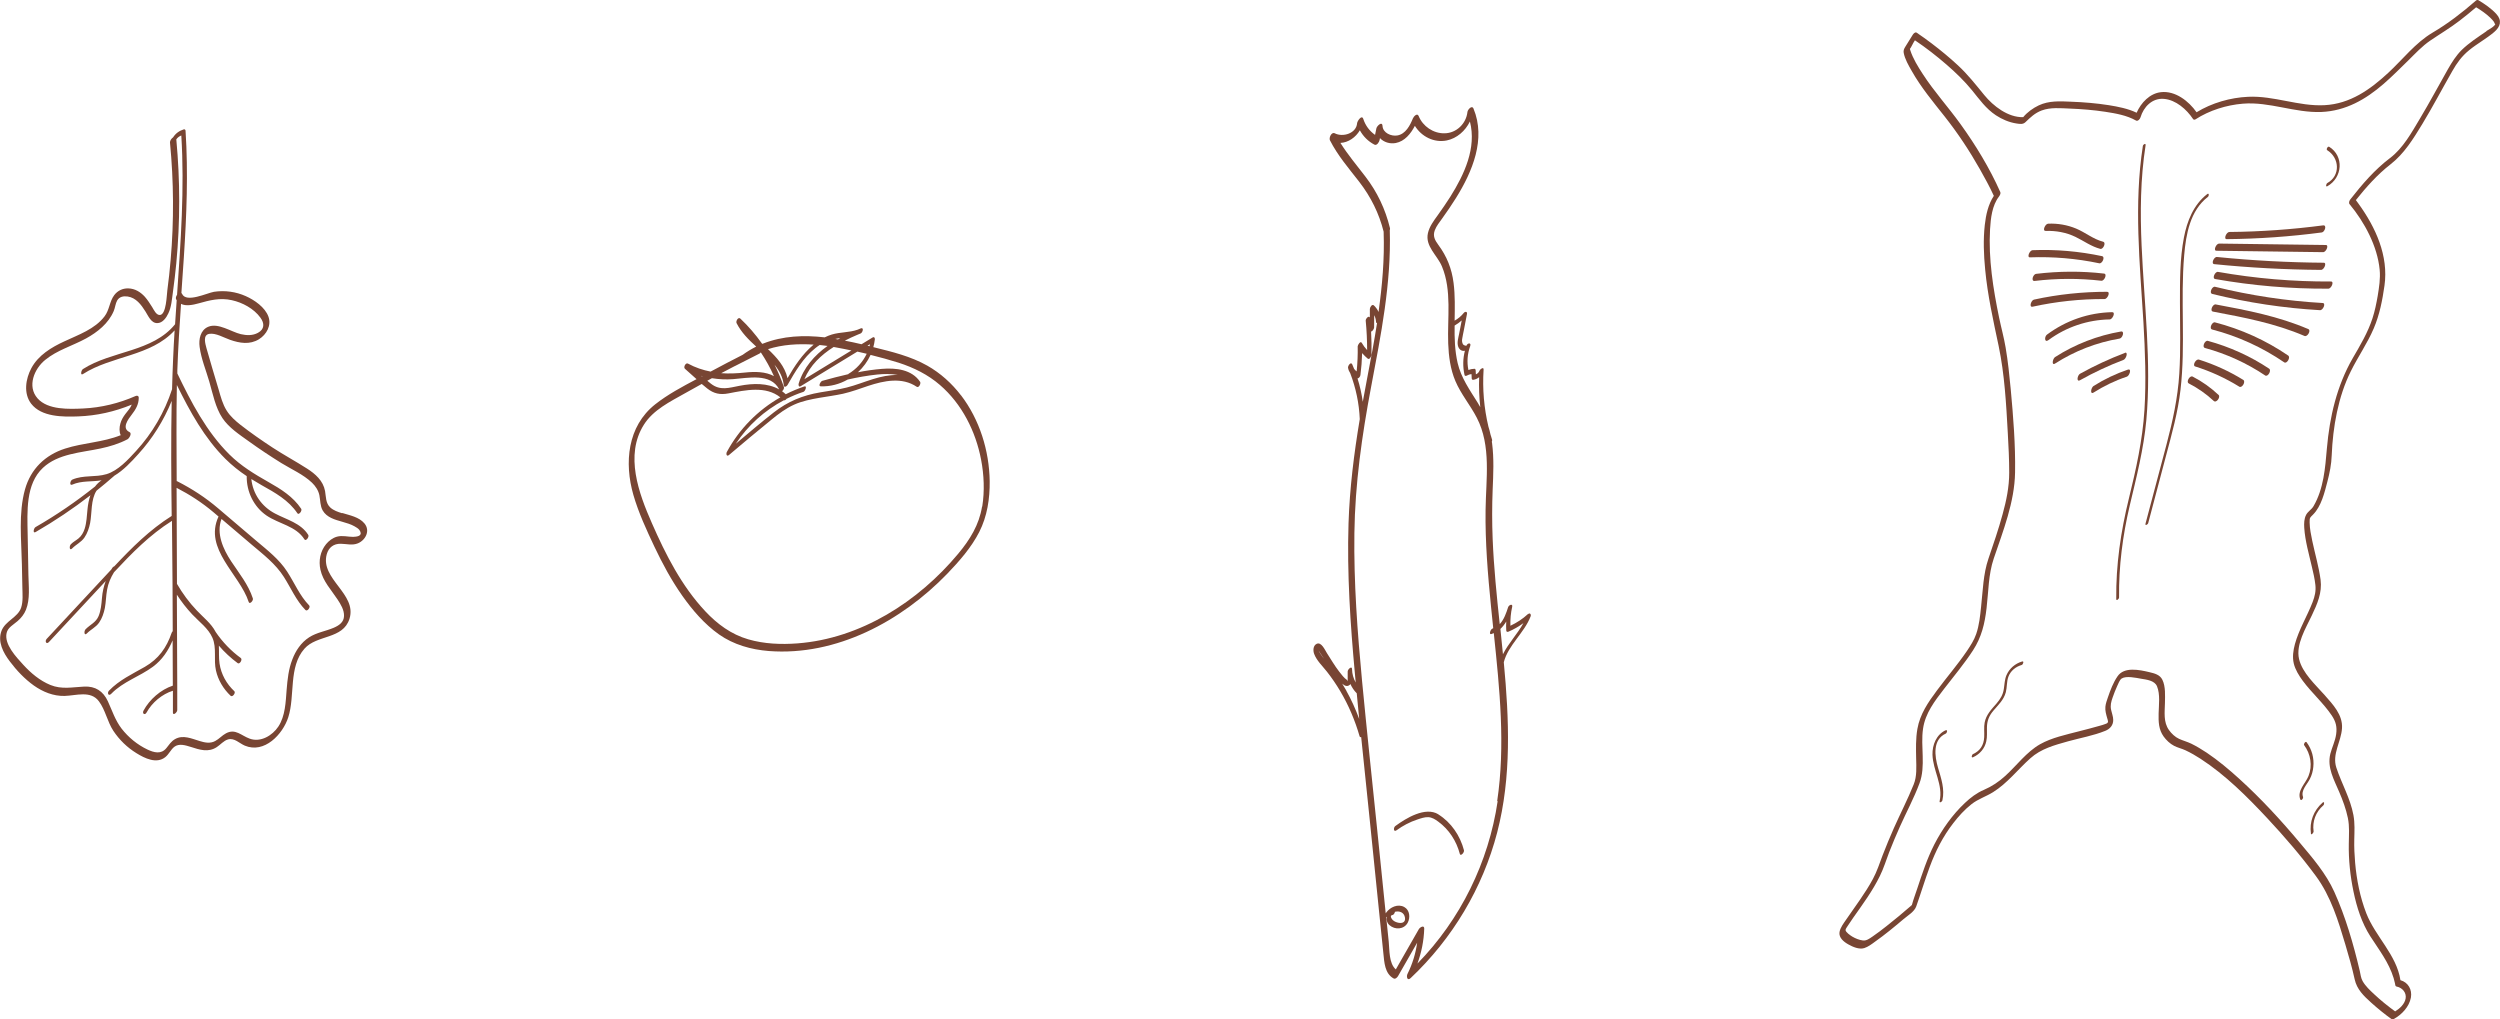 <svg xmlns="http://www.w3.org/2000/svg" width="927" height="378" viewBox="0 0 927 378" fill="none"><g clip-path="url(#clip0_260_56)"><path d="M126.829 190.294C125.324 189.84 123.679 189.28 122.49 188.195C120.705 186.551 120.915 184.278 120.53 182.074C119.83 178.261 116.925 175.707 113.845 173.748C109.646 171.055 105.271 168.711 101.106 165.983C97.012 163.289 92.952 160.491 89.067 157.447C87.178 155.943 85.358 154.334 84.063 152.27C82.558 149.892 81.858 147.163 81.088 144.505C79.583 139.398 78.008 134.29 76.573 129.148C76.118 127.434 75.139 124.251 77.553 123.796C80.003 123.376 83.048 125.23 85.288 126C88.892 127.259 92.602 127.889 96.032 125.79C98.832 124.041 100.721 120.683 99.531 117.395C98.272 113.932 94.352 111.238 91.132 109.804C87.458 108.16 83.363 107.6 79.373 108.195C76.819 108.615 69.049 112.428 67.509 108.964C67.439 108.825 67.369 108.72 67.264 108.615C67.579 104.207 67.894 99.799 68.174 95.392C69.189 79.791 69.819 64.154 68.804 48.518C68.804 48.203 68.559 47.853 68.174 47.958C66.459 48.483 65.094 49.498 64.185 50.932C63.59 51.316 62.995 52.156 63.03 52.821C64.43 67.303 64.534 81.889 63.275 96.406C62.96 100.149 62.54 103.892 62.05 107.635C61.805 109.349 61.7 116.59 59.32 116.8C57.92 116.905 57.045 114.876 56.415 113.862C55.575 112.532 54.735 111.203 53.685 110.014C52.076 108.265 50.046 107.006 47.596 106.936C45.496 106.866 43.606 107.775 42.346 109.454C40.597 111.798 40.597 114.911 38.777 117.29C35.172 122.047 29.118 124.111 23.903 126.56C19.038 128.798 14.209 131.702 11.619 136.529C9.519 140.447 8.644 145.869 11.549 149.682C15.364 154.649 23.343 154.614 28.978 154.404C35.837 154.159 42.521 152.655 48.856 150.032C48.366 151.361 47.246 152.445 46.441 153.565C45.636 154.649 44.971 155.768 44.621 157.098C44.236 158.497 44.166 160.106 44.761 161.365C38.182 164.024 30.902 164.164 24.148 166.333C16.729 168.711 11.409 173.888 9.274 181.444C6.79 190.364 7.944 200.229 8.119 209.324C8.154 212.157 8.224 214.991 8.294 217.824C8.329 220.273 8.609 222.966 7.839 225.31C6.615 228.983 1.995 230.172 0.56 233.915C-0.98 237.973 1.225 242.065 3.64 245.249C6.16 248.607 9.134 251.755 12.564 254.204C15.889 256.547 19.808 258.157 23.938 258.052C28.243 257.947 33.597 255.918 36.677 260.045C39.092 263.264 39.792 267.601 42.032 270.994C44.236 274.318 47.176 277.186 50.606 279.285C53.651 281.174 58.025 283.343 61.28 280.754C62.61 279.705 63.31 277.991 64.605 276.941C66.389 275.542 68.874 276.381 70.799 276.976C74.054 278.026 77.238 279.075 80.353 277.046C81.718 276.172 82.943 274.632 84.553 274.178C86.898 273.513 88.787 275.647 90.782 276.486C98.027 279.53 104.851 272.289 106.881 265.992C109.471 257.982 106.916 247.278 112.9 240.526C117.52 235.279 127.179 237.133 129.594 229.437C132.464 220.168 118.64 214.711 121.16 205.511C121.86 202.992 123.749 201.558 126.374 201.628C128.544 201.663 130.644 202.328 132.744 201.453C135.613 200.229 137.363 196.731 135.123 194.072C133.129 191.693 129.734 191.099 126.934 190.224M130.994 199.074C128.964 199.074 126.969 198.445 124.939 199.004C123.329 199.459 121.965 200.509 120.915 201.768C118.745 204.426 118.08 207.959 118.815 211.248C119.76 215.55 122.804 218.698 125.149 222.266C126.339 224.05 127.634 226.184 127.564 228.388C127.529 230.697 125.709 231.921 123.784 232.761C120.775 234.055 117.415 234.51 114.615 236.329C111.64 238.253 109.611 241.296 108.386 244.549C106.986 248.117 106.601 251.93 106.286 255.743C105.936 260.255 105.796 265.502 103.206 269.42C101.001 272.743 96.627 275.367 92.602 273.898C89.452 272.778 87.318 270.05 83.818 271.904C82.348 272.674 81.263 274.003 79.793 274.772C77.938 275.787 75.944 275.367 74.019 274.772C71.079 273.898 67.859 272.359 64.885 274.073C63.485 274.877 62.645 276.207 61.665 277.431C59.74 279.775 57.115 279.075 54.665 277.921C50.921 276.137 47.631 273.443 45.076 270.155C42.696 267.042 41.611 263.544 40.002 260.045C38.252 256.268 35.382 254.379 31.182 254.589C26.808 254.798 22.923 255.708 18.689 253.994C14.769 252.385 11.444 249.586 8.609 246.473C6.02 243.64 1.505 238.917 2.45 234.72C2.905 232.656 5.04 231.606 6.545 230.277C7.874 229.123 8.959 227.758 9.624 226.114C11.234 222.092 10.604 217.369 10.534 213.172L10.254 197.885C10.114 189.805 9.449 179.52 15.924 173.469C21.558 168.187 30.098 167.837 37.272 166.298C40.737 165.563 44.096 164.549 47.246 162.904C47.876 162.59 49.066 160.701 48.016 160.211C45.006 158.777 47.526 155.454 48.821 153.775C50.291 151.886 51.446 149.962 51.446 147.513C51.446 146.778 50.886 146.569 50.256 146.848C44.131 149.542 37.552 151.151 30.867 151.466C25.653 151.711 17.779 152.06 13.929 147.723C9.974 143.245 12.704 136.739 16.764 133.451C21.208 129.813 26.878 128.239 31.882 125.51C36.152 123.167 40.212 119.948 42.172 115.331C42.696 114.107 42.801 112.567 43.431 111.448C44.271 109.979 45.811 109.734 47.351 109.944C50.431 110.399 52.356 112.987 53.895 115.436C54.945 117.045 55.995 119.843 58.305 119.808C60.3 119.808 61.7 117.78 62.435 116.17C63.59 113.757 63.73 110.958 64.115 108.335C64.605 104.767 65.025 101.199 65.374 97.596C66.809 82.309 66.809 66.953 65.374 51.666C65.829 51.002 66.459 50.547 67.229 50.232C68.454 69.961 67.019 89.62 65.654 109.314C65.305 109.804 65.094 110.469 65.269 110.888C65.34 111.063 65.409 111.203 65.514 111.343C65.305 114.316 65.094 117.255 64.919 120.228C56.59 130.547 41.401 130.023 30.762 136.844C30.062 137.299 29.712 139.398 30.762 138.698C41.367 131.877 55.925 132.157 64.745 122.502C64.534 126.07 64.325 129.638 64.185 133.206C64.01 136.914 63.905 140.622 63.8 144.33C61.035 152.83 56.485 160.666 50.431 167.242C47.491 170.46 43.781 174.518 39.512 175.812C35.312 177.072 30.902 176.057 26.808 177.841C26.038 178.191 25.618 180.22 26.808 179.695C30.273 178.156 34.122 178.716 37.727 178.086C37.727 178.086 37.727 178.086 37.692 178.086C36.712 178.716 35.907 179.52 35.242 180.395C28.278 185.957 20.928 190.994 13.194 195.436C12.459 195.856 12.074 197.92 13.194 197.29C20.263 193.198 27.053 188.65 33.527 183.648C32.932 185.292 32.617 187.076 32.442 188.86C32.197 191.274 32.127 193.757 31.392 196.066C30.937 197.465 30.238 198.725 29.083 199.669C28.138 200.439 27.123 200.928 26.283 201.803C25.618 202.467 25.723 204.391 26.738 203.377C28.208 201.873 30.062 201.103 31.287 199.354C32.407 197.745 33.037 195.821 33.422 193.932C34.122 190.259 33.632 185.222 35.802 181.934C38.007 180.185 40.142 178.366 42.276 176.512C42.312 176.512 42.346 176.442 42.382 176.407C45.741 174.413 48.681 171.265 51.236 168.431C56.52 162.66 60.72 155.908 63.66 148.667C63.38 162.869 63.485 177.107 63.66 191.309C55.505 196.451 48.926 203.027 42.382 209.988C42.136 210.058 41.892 210.233 41.647 210.548C41.507 210.758 41.401 210.933 41.297 211.143C33.317 219.713 25.303 228.318 17.324 236.888C16.519 237.728 17.149 239.127 18.163 238.043C25.198 230.522 32.197 222.966 39.197 215.445C38.462 217.439 37.972 219.538 37.797 221.847C37.622 224.05 37.412 226.359 36.572 228.423C35.557 230.837 33.457 231.571 31.742 233.32C31.077 233.985 31.182 235.909 32.197 234.894C33.667 233.39 35.522 232.621 36.747 230.872C37.867 229.263 38.497 227.339 38.882 225.45C39.302 223.176 39.302 220.867 39.722 218.594C40.142 216.25 41.052 214.186 42.276 212.192C48.891 205.091 55.505 198.34 63.765 193.128C63.835 201.033 63.94 208.939 63.975 216.845C63.975 222.581 64.01 228.318 64.045 234.055C63.87 234.195 63.765 234.405 63.66 234.615C61.77 240.177 58.83 244.304 53.685 247.278C49.031 249.936 44.201 252.175 40.422 256.093C39.617 256.932 40.212 258.331 41.262 257.247C45.636 252.735 51.761 250.881 56.73 247.208C60.125 244.689 62.4 241.261 64.01 237.448L64.08 254.239C59.6 255.708 55.435 259.381 53.23 263.474C52.601 264.663 53.755 265.363 54.385 264.138C56.345 260.535 60.125 257.352 64.115 256.128C64.115 258.821 64.115 261.515 64.115 264.208C64.115 265.537 65.724 264.173 65.724 263.299C65.724 260.325 65.724 257.387 65.724 254.414V254.309C65.689 243.045 65.654 231.781 65.584 220.517C67.264 223.106 69.154 225.555 71.289 227.828C73.844 230.557 77.238 232.971 78.778 236.504C80.423 240.281 79.163 244.654 80.073 248.607C80.878 252.21 82.838 255.463 85.498 257.982C86.233 258.681 87.493 256.862 86.898 256.303C83.993 253.574 81.998 250.041 81.403 246.053C81.088 243.849 81.263 241.611 81.158 239.407C83.223 241.821 85.568 243.989 88.157 245.913C88.857 246.438 90.047 244.549 89.277 243.989C85.638 241.331 82.523 238.078 79.968 234.335C79.968 234.335 79.968 234.3 79.933 234.265C78.288 231.117 75.349 228.913 72.969 226.359C70.134 223.386 67.684 220.063 65.619 216.495C65.584 204.636 65.549 192.743 65.48 180.884C70.414 183.438 74.894 186.341 79.163 189.944C79.793 190.469 80.423 190.994 81.018 191.519C81.018 191.519 81.018 191.519 81.018 191.554C75.454 203.587 88.857 212.892 92.217 223.211C92.567 224.295 94.037 222.686 93.757 221.882C92.077 216.74 88.683 212.612 85.743 208.169C82.733 203.622 80.108 197.815 82.138 192.428C85.848 195.576 89.557 198.76 93.267 201.908C97.607 205.581 102.191 209.079 105.271 213.941C107.896 218.069 109.786 222.616 113.25 226.184C113.95 226.919 115.245 225.1 114.65 224.505C111.116 220.867 109.226 216.18 106.496 211.982C103.521 207.365 99.181 204.042 95.052 200.544C90.327 196.521 85.638 192.498 80.913 188.51C76.189 184.487 71.289 181.304 65.759 178.471C65.689 178.436 65.584 178.401 65.514 178.401C65.48 166.542 65.34 154.649 65.584 142.756C70.414 152.585 75.769 162.38 83.608 170.18C86.058 172.594 88.683 174.693 91.482 176.547C91.482 176.547 91.482 176.582 91.482 176.617C91.412 182.319 94.072 187.881 98.797 191.134C103.381 194.282 109.786 195.017 112.9 200.019C113.425 200.823 114.755 199.074 114.3 198.34C111.535 193.932 106.286 192.708 101.946 190.399C97.012 187.811 93.757 183.088 93.197 177.631C94.457 178.401 95.717 179.17 97.012 179.905C101.981 182.668 107.056 185.502 110.276 190.329C110.801 191.134 112.165 189.35 111.675 188.65C108.701 184.173 104.151 181.339 99.567 178.751C94.317 175.777 89.347 172.769 85.043 168.501C76.538 160.036 70.904 149.192 65.759 138.488C65.759 138.068 65.759 137.649 65.759 137.264C66.039 129.043 66.564 120.858 67.124 112.672C68.944 113.617 71.569 113.057 73.599 112.497C77.833 111.308 81.543 110.329 85.953 111.308C89.942 112.183 94.107 114.421 96.557 117.78C98.132 119.913 98.097 122.082 95.647 123.411C93.652 124.496 91.412 124.391 89.277 123.901C85.743 123.062 80.913 119.599 77.203 121.173C74.299 122.397 73.634 125.79 74.019 128.624C74.579 132.996 76.398 137.334 77.623 141.566C78.918 146.044 79.863 151.081 82.453 154.999C84.868 158.602 88.787 161.155 92.252 163.639C96.172 166.472 100.196 169.131 104.291 171.685C108.036 173.993 112.48 175.917 115.7 178.996C117.03 180.29 118.045 181.829 118.43 183.648C118.815 185.572 118.675 187.531 119.655 189.28C121.16 191.903 124.239 192.708 126.934 193.477C128.474 193.932 130.049 194.352 131.449 195.157C132.079 195.506 132.849 195.961 133.269 196.521C134.633 198.515 132.814 199.004 131.239 199.039" fill="#784533"></path><path d="M356.34 146.604C352.945 142.161 348.71 138.348 343.846 135.585C337.721 132.122 330.792 130.443 324.002 128.763C323.932 128.763 323.897 128.763 323.827 128.728C324.072 127.784 324.282 126.84 324.387 125.86C324.457 125.37 324.177 124.776 323.582 125.125C322.218 125.965 320.818 126.805 319.453 127.644C317.388 127.154 315.323 126.7 313.258 126.315C314.798 125.51 316.338 124.811 317.913 124.146C318.333 124.006 318.753 123.831 319.173 123.621C319.943 123.237 320.398 121.278 319.173 121.767C318.788 121.942 318.368 122.117 317.983 122.257C314.938 123.341 311.543 123.097 308.429 124.041C307.519 124.321 306.644 124.671 305.804 125.09C298.105 124.216 290.335 124.496 282.951 127.399C282.881 127.399 282.776 127.469 282.706 127.504C282.636 127.434 282.566 127.399 282.496 127.329C280.151 124.041 277.491 120.928 274.517 118.129C273.712 117.395 272.767 119.109 273.117 119.808C274.867 123.272 277.596 125.965 280.396 128.519C278.646 129.393 276.966 130.408 275.392 131.562C271.402 133.591 267.447 135.655 263.493 137.788C260.658 137.229 257.858 136.319 255.093 134.815C254.253 134.36 253.309 136.179 253.973 136.739C255.408 137.998 256.843 139.293 258.278 140.587C252.994 143.385 247.604 146.254 242.949 149.927C232.625 158.077 231.435 171.65 234.865 183.543C236.79 190.189 239.765 196.591 242.704 202.817C245.679 209.079 248.969 215.2 252.994 220.902C256.773 226.254 261.218 231.431 266.607 235.244C272.032 239.057 278.506 240.876 285.086 241.401C310.144 243.325 334.292 230.312 351.265 212.717C355.71 208.099 360.154 203.027 363.094 197.29C366.069 191.449 367.049 184.907 366.979 178.401C366.804 167.067 363.234 155.594 356.34 146.569M322.603 127.609C322.533 127.889 322.498 128.134 322.428 128.379C322.183 128.309 321.903 128.239 321.658 128.204C321.973 127.994 322.288 127.819 322.638 127.609M314.588 138.733C311.299 139.468 308.079 140.342 304.894 141.217C304.299 141.391 303.284 143.21 304.299 143.245C307.869 143.385 311.334 142.441 314.343 140.727C317.948 139.922 321.623 139.258 325.297 138.873C327.712 138.628 330.407 138.558 332.892 139.048C329.812 138.978 326.697 139.642 323.757 140.552C320.468 141.566 317.283 142.861 313.958 143.7C310.739 144.505 307.414 144.924 304.159 145.484C297.58 146.604 292.155 148.842 286.906 152.935C282.111 156.678 277.491 160.631 272.837 164.549C277.316 157.762 283.476 152.2 290.65 148.423C291 148.527 291.385 148.283 291.63 147.898C293.66 146.883 295.725 146.009 297.895 145.309C298.665 145.029 299.33 142.931 298.28 143.28C295.9 144.085 293.59 145.064 291.35 146.184C290.93 145.799 290.475 145.414 289.985 145.064C290.44 144.715 290.825 144.015 290.685 143.56C289.705 140.692 288.55 137.928 287.186 135.235C288.97 137.439 290.335 139.922 290.615 142.861C290.72 143.84 291.7 143.315 292.015 142.756C294.815 137.823 297.825 132.681 302.339 129.078C302.864 128.659 303.389 128.274 303.949 127.924C304.929 128.029 305.874 128.134 306.854 128.274C301.989 131.772 297.965 136.284 296.145 142.231C296.005 142.721 296.145 143.665 296.88 143.21C303.879 138.943 310.914 134.64 317.913 130.373C319.068 130.617 320.223 130.897 321.378 131.177C319.908 134.29 317.493 136.914 314.553 138.663M288.935 144.4C284.596 141.951 279.241 142.091 274.307 143.036C270.352 143.77 267.097 144.994 263.598 142.266C263.143 141.916 262.723 141.566 262.268 141.182C262.828 140.867 263.423 140.552 263.983 140.237C266.572 140.657 269.197 140.797 271.857 140.587C277.351 140.167 285.786 138.243 288.935 144.4ZM313.013 129.393C313.923 129.568 314.798 129.778 315.708 129.953C309.899 133.486 304.089 137.054 298.28 140.587C300.414 135.445 304.439 131.632 309.129 128.659C310.424 128.868 311.718 129.113 313.013 129.393ZM310.249 125.58C310.704 125.51 311.124 125.44 311.578 125.37C311.299 125.545 311.019 125.685 310.739 125.86C310.389 125.79 310.074 125.755 309.724 125.685C309.899 125.685 310.074 125.615 310.284 125.58M301.709 127.784C301.709 127.784 301.569 127.889 301.499 127.959C297.51 131.317 294.605 135.76 292.015 140.237C291 135.83 288.061 132.576 284.771 129.463C290.16 127.749 295.97 127.399 301.709 127.784ZM272.452 135.76C275.497 134.185 278.576 132.646 281.621 131.107C281.796 131.002 281.971 130.862 282.111 130.652C283.966 133.451 285.611 136.389 286.976 139.468C283.896 137.753 279.836 137.753 276.267 138.138C273.222 138.453 270.282 138.593 267.412 138.383C269.092 137.509 270.737 136.634 272.417 135.76M260.063 139.363C260.063 139.363 260.343 139.433 260.483 139.503L260.308 139.607C260.308 139.607 260.133 139.468 260.063 139.398M364.144 187.846C363.059 194.632 359.629 200.124 355.29 205.336C340.486 223.106 319.138 236.783 295.69 238.567C289.6 239.022 283.336 238.777 277.456 237.063C271.157 235.244 265.942 231.396 261.498 226.639C252.714 217.264 246.834 205.651 241.725 194.002C236.86 182.948 231.61 168.781 238.75 157.483C242.214 151.956 248.549 148.912 254.043 145.799C256.108 144.645 258.138 143.49 260.203 142.371C260.868 142.931 261.533 143.49 262.198 144.015C264.648 145.974 267.027 146.464 270.107 145.869C276.512 144.645 283.896 143.001 289.355 147.338C281.026 152.061 274.097 159.092 269.512 167.592C269.162 168.257 269.407 169.481 270.317 168.711C275.567 164.269 280.851 159.826 286.206 155.489C288.76 153.39 291.455 151.396 294.5 150.032C297.44 148.702 300.659 148.073 303.809 147.513C306.714 147.023 309.654 146.639 312.558 146.009C315.778 145.274 318.858 144.12 321.973 143.071C327.817 141.147 334.466 139.747 339.926 143.42C340.696 143.945 341.571 142.196 341.186 141.601C338.106 136.984 332.157 136.354 327.047 136.774C324.072 137.019 321.063 137.439 318.123 138.033C320.083 136.214 321.693 134.046 322.813 131.597C326.312 132.471 329.812 133.416 333.242 134.5C338.841 136.319 344.091 138.908 348.535 142.756C356.69 149.787 361.799 159.966 363.794 170.46C364.879 176.127 365.124 182.109 364.214 187.846" fill="#784533"></path><path d="M533.354 301.952C528.524 298.979 521.35 303.386 517.395 306.29C516.625 306.85 516.66 308.704 517.85 307.864C520.195 306.15 522.785 304.786 525.549 303.876C526.809 303.456 528.279 302.932 529.609 303.002C531.009 303.072 532.199 303.841 533.284 304.646C537.273 307.549 540.038 311.817 541.298 316.609C541.578 317.694 543.048 316.084 542.838 315.28C541.438 309.893 538.113 304.961 533.354 301.987" fill="#784533"></path><path d="M566.566 227.689C564.606 229.507 562.436 230.907 560.056 232.026C559.986 229.647 560.196 227.304 560.721 224.995C561.001 223.701 559.496 224.295 559.216 225.135C558.516 227.304 557.676 229.752 556.102 231.431C554.982 220.902 553.897 210.373 553.477 199.809C553.232 193.757 553.232 187.706 553.477 181.619C553.722 175.882 554.002 170.111 553.267 164.374C553.267 164.164 553.197 163.989 553.162 163.779C553.267 163.534 553.337 163.254 553.267 163.044C553.057 162.38 552.882 161.715 552.672 161.086C552.462 160.106 552.217 159.127 551.902 158.182C550.257 151.256 549.662 144.19 550.117 137.054C550.187 135.865 548.787 136.914 548.612 137.439C548.297 138.138 547.842 138.593 547.247 138.803C547.247 138.313 547.212 137.823 547.177 137.334C547.177 137.089 547.037 136.739 546.757 136.739C545.917 136.774 545.182 136.914 544.483 137.194C543.888 134.185 544.098 131.247 545.147 128.344C545.637 126.944 544.133 127.119 543.748 128.204C543.258 128.204 542.803 128.029 542.453 127.644C542.103 126.944 542.033 126.245 542.208 125.475C542.348 124.496 542.593 123.551 542.768 122.572C543.153 120.508 543.573 118.444 543.958 116.415C544.133 115.471 543.258 115.436 542.768 116.031C541.788 117.255 540.668 118.164 539.373 118.899C539.443 114.247 539.583 109.559 538.988 104.942C538.323 99.625 536.503 95.077 533.318 90.775C532.059 89.061 531.219 87.521 532.024 85.388C532.619 83.778 533.773 82.414 534.753 81.015C536.538 78.531 538.288 75.978 539.898 73.389C545.952 63.665 551.062 51.561 546.372 40.263C545.777 38.863 544.238 40.647 544.133 41.487C543.678 45.825 540.073 49.393 535.593 49.428C531.464 49.498 527.579 46.839 526.039 43.026C525.514 41.732 524.184 43.201 523.904 43.901C522.854 46.489 521.21 49.707 518.13 50.232C515.855 50.617 512.775 49.288 512.635 46.699C512.53 44.81 510.535 46.699 510.36 47.609C510.186 48.413 510.046 49.218 509.871 50.022C507.806 48.553 506.301 46.559 505.496 44.075C504.936 42.397 503.291 44.915 503.221 45.65C502.941 49.498 497.937 50.967 494.927 49.428C493.702 48.798 492.687 51.142 493.142 52.016C496.047 57.718 500.141 62.44 504.026 67.443C508.331 73.039 511.34 79.091 513.055 85.912C513.055 85.982 513.055 86.052 513.055 86.122C513.405 96.057 512.53 105.886 511.165 115.681C510.78 114.806 510.221 114.002 509.451 113.267C508.751 112.602 507.946 113.967 507.946 114.561C507.946 115.611 507.946 116.66 507.946 117.71C507.456 116.87 506.336 118.269 506.406 118.899C506.756 122.537 506.931 126.175 506.931 129.813C506.161 129.008 505.531 128.134 504.936 127.119C504.446 126.245 503.431 127.959 503.431 128.414C503.501 131.527 503.361 134.64 503.046 137.719C502.661 137.439 502.346 137.124 502.101 136.774C501.891 136.214 501.646 135.655 501.401 135.095C500.911 133.976 499.686 135.69 499.861 136.424C500.001 137.159 500.281 137.823 500.666 138.383C502.766 143.875 503.956 149.577 504.201 155.419C502.066 168.187 500.456 180.989 500.036 194.037C499.441 212.717 500.701 231.396 502.416 249.971C502.521 251.021 502.626 252.035 502.696 253.084C501.856 251.58 501.366 249.936 501.331 248.082C501.331 246.753 499.721 248.152 499.721 248.992C499.721 249.726 499.721 250.461 499.721 251.195C499.721 251.685 499.721 252.175 499.721 252.665C499.651 252.49 499.581 252.315 499.511 252.175C498.357 251.405 497.377 250.076 496.537 248.992C494.857 246.823 493.527 244.479 492.022 242.17C491.322 241.086 489.957 237.868 488.207 238.742C486.843 239.407 486.843 241.331 487.297 242.485C488.207 244.969 490.482 247.068 492.057 249.097C493.842 251.37 495.487 253.784 496.957 256.268C500.071 261.515 502.451 267.147 504.131 272.988C504.236 273.338 504.481 273.408 504.726 273.303C505.846 284.147 506.966 294.991 508.086 305.835C509.171 316.364 510.256 326.928 511.305 337.458C511.865 342.81 512.39 348.127 512.95 353.479C513.3 356.802 513.44 360.999 516.765 362.818C517.395 363.168 518.13 362.399 518.41 361.909L525.479 349.561C524.919 353.584 523.729 357.466 521.91 361.104C521.42 362.014 521.77 363.903 523.064 362.679C538.533 348.092 549.802 329.272 555.157 308.669C560.511 288.03 559.601 266.622 557.606 245.564C559.181 239.302 565.271 234.58 567.546 228.563C567.826 227.863 567.336 227.059 566.601 227.723M541.998 118.864C541.683 120.473 541.368 122.117 541.053 123.726C540.773 125.23 540.143 127.084 540.738 128.624C541.228 129.848 542.243 130.268 543.188 130.058C542.418 132.996 542.383 136.004 543.048 139.048C543.153 139.433 543.538 139.468 543.853 139.293C544.413 138.978 545.008 138.768 545.637 138.733C545.637 139.258 545.672 139.747 545.707 140.272C545.707 140.657 545.952 140.902 546.337 140.832C547.177 140.692 547.877 140.342 548.472 139.852C548.332 143.595 548.472 147.303 548.892 150.976C548.577 150.416 548.262 149.857 547.912 149.297C544.972 144.575 541.788 140.132 540.493 134.605C539.443 130.058 539.303 125.405 539.373 120.718C540.318 120.158 541.228 119.529 542.033 118.794M503.396 140.307C503.921 140.272 504.376 139.572 504.446 139.083C504.796 136.389 505.006 133.661 505.076 130.932C505.706 131.667 506.406 132.366 507.176 132.996C507.841 133.521 508.541 132.017 508.541 131.597C508.611 128.694 508.541 125.79 508.401 122.922C508.926 122.922 509.521 121.872 509.521 121.418C509.521 119.913 509.521 118.374 509.556 116.87C509.941 117.57 510.15 118.374 510.22 119.249C510.22 119.634 510.395 119.773 510.605 119.808C509.556 126.595 508.261 133.381 506.966 140.132C506.406 143.106 505.846 146.044 505.321 148.982C504.901 146.044 504.271 143.14 503.361 140.307M488.942 241.226C489.082 241.506 489.292 241.786 489.502 242.101C489.992 242.8 490.447 243.535 490.937 244.269C490.447 243.64 489.992 243.01 489.572 242.345C489.362 241.996 489.117 241.646 488.942 241.226ZM499.231 256.093C498.741 255.218 498.217 254.379 497.692 253.504C498.532 254.239 499.511 254.763 500.456 253.959C500.561 253.854 500.666 253.749 500.736 253.644C501.296 254.903 502.066 256.058 503.081 257.072C503.396 260.255 503.676 263.404 503.991 266.587C502.661 262.984 501.086 259.451 499.196 256.093M555.332 297.055C551.972 319.722 541.578 340.921 525.584 357.292C527.089 353.164 527.964 348.826 528.104 344.349C528.139 342.88 526.529 343.824 526.109 344.524C523.239 349.491 520.405 354.458 517.57 359.46C514.98 357.222 515.26 352.289 514.945 349.246C514.63 346.168 514.315 343.089 514 340.011C514.07 340.011 514.14 340.011 514.21 340.011C514.035 341.13 514.35 342.32 515.225 343.054C517.29 344.873 520.615 344.664 521.979 342.145C522.994 340.256 522.749 337.458 520.72 336.338C518.375 335.009 515.435 336.373 514 338.402C513.93 338.472 513.86 338.577 513.825 338.682C513.72 337.528 513.58 336.408 513.475 335.254C512.53 325.984 511.585 316.679 510.64 307.409C508.751 289.079 506.791 270.715 505.041 252.385C503.326 234.23 501.961 215.97 502.206 197.71C502.451 179.38 505.006 161.47 508.401 143.49C512.04 124.286 515.925 104.942 515.33 85.318C515.435 85.038 515.47 84.793 515.4 84.583C513.685 77.517 510.675 71.186 506.266 65.449C503.116 61.321 499.791 57.403 497.027 52.996C499.966 52.856 502.696 50.932 504.236 48.308C505.461 50.547 507.281 52.401 509.626 53.625C510.535 54.115 511.41 52.646 511.55 51.946C511.585 51.701 511.655 51.456 511.69 51.212C513.09 52.716 515.365 53.45 517.535 53.031C520.86 52.401 523.099 49.602 524.639 46.664C527.054 50.617 531.709 53.031 536.433 52.086C540.213 51.316 543.363 48.518 545.043 45.055C547.562 54.815 542.978 64.679 537.763 72.969C536.293 75.313 534.683 77.587 533.074 79.861C531.604 81.889 530.029 83.988 529.469 86.472C528.384 91.334 532.969 94.657 534.683 98.82C538.393 107.74 536.643 117.954 536.993 127.364C537.168 132.087 537.798 136.914 539.653 141.287C541.718 146.149 545.182 150.207 547.597 154.894C553.022 165.353 550.992 177.701 550.852 189C550.677 201.033 551.692 213.067 552.882 225.03C553.127 227.654 553.407 230.277 553.687 232.936C553.582 232.971 553.512 233.006 553.407 233.076C552.637 233.355 551.972 235.454 553.022 235.104C553.337 234.999 553.617 234.86 553.897 234.755C556.067 255.463 558.236 276.381 555.157 297.055M516.31 339.312C516.765 339.242 517.15 338.612 517.255 338.087C518.9 337.702 520.65 338.262 520.965 340.256C521.21 341.83 520.16 342.425 518.655 342.18C517.85 342.04 517.045 341.725 516.45 341.165C515.96 340.711 515.19 339.486 516.31 339.277M556.697 236.644C556.592 235.489 556.452 234.37 556.347 233.215C557.186 232.411 557.921 231.466 558.516 230.452C558.446 231.536 558.446 232.656 558.516 233.74C558.516 234.265 558.901 234.405 559.321 234.23C561.316 233.39 563.171 232.306 564.886 231.047C562.681 235.069 559.321 238.532 557.291 242.59C557.081 240.596 556.906 238.637 556.697 236.679" fill="#784533"></path><path d="M925.635 5.177C923.78 3.148 921.366 1.504 918.986 0.07C918.636 -0.14 918.216 0.07 917.971 0.315C912.966 4.687 907.647 8.78 901.942 12.138C895.678 15.846 890.883 22.073 885.599 26.97C878.844 33.231 871.425 38.514 861.906 39.003C852.351 39.493 843.182 35.435 833.628 35.89C827.084 36.17 820.119 38.164 814.485 41.627C811.58 37.464 806.575 33.581 801.291 34.176C797.161 34.631 793.907 38.059 792.262 41.802C789.077 40.263 785.402 39.563 781.973 39.003C777.318 38.269 772.593 37.884 767.869 37.709C763.809 37.534 759.749 37.289 755.97 39.073C753.835 40.088 751.735 41.592 750.195 43.446C744.561 43.586 739.101 39.318 735.777 35.26C732.627 31.413 729.652 27.6 725.977 24.207C722.898 21.338 719.608 18.645 716.248 16.091C714.428 14.727 712.574 13.363 710.684 12.103C710.124 11.754 709.424 12.558 709.214 12.943C708.304 14.447 707.324 15.951 706.414 17.455C705.994 18.155 705.749 18.75 705.889 19.554C706.309 21.898 707.709 24.276 708.864 26.305C712.294 32.392 716.773 37.744 721.113 43.236C725.942 49.358 730.282 55.899 734.132 62.72C735.952 65.938 737.771 69.261 739.311 72.62C737.211 75.803 736.371 79.721 735.952 83.464C735.357 88.921 735.567 94.413 736.092 99.87C737.001 109.524 739.101 118.829 741.096 128.274C743.301 138.803 743.896 149.822 744.491 160.561C744.771 165.458 745.016 170.355 745.016 175.253C745.016 180.535 743.966 185.607 742.566 190.679C741.061 196.241 739.171 201.698 737.316 207.155C735.357 212.892 735.252 219.013 734.587 224.995C734.237 228.353 733.887 231.886 732.767 235.104C731.997 237.378 730.632 239.442 729.302 241.436C725.872 246.473 721.883 251.091 718.243 255.988C714.988 260.36 711.909 264.803 710.964 270.295C710.334 273.933 710.439 277.606 710.509 281.279C710.579 284.462 710.824 287.855 709.599 290.863C707.394 296.355 704.664 301.637 702.249 307.059C700.78 310.418 699.345 313.776 698.05 317.204C696.93 320.177 695.985 323.115 694.48 325.914C691.61 331.266 687.901 336.058 684.506 341.061C683.596 342.39 682.371 343.964 682.091 345.608C681.741 347.707 683.736 349.281 685.381 350.19C686.991 351.1 689.371 352.149 691.26 351.555C692.695 351.1 694.025 350.086 695.215 349.211C698.89 346.622 702.354 343.754 705.784 340.851C707.324 339.521 709.844 338.087 710.544 336.093C712.259 331.266 713.728 326.334 715.513 321.506C717.683 315.63 720.413 310.208 724.263 305.24C726.257 302.652 728.462 300.203 731.052 298.174C733.502 296.25 736.406 295.376 739.031 293.732C744.351 290.409 748.2 285.336 752.82 281.209C756.81 277.606 761.779 276.312 766.854 274.877C771.403 273.618 776.233 272.778 780.643 270.994C782.393 270.295 783.617 268.896 783.582 266.937C783.582 265.677 783.057 264.488 782.812 263.264C782.427 261.55 782.812 260.22 783.372 258.611C783.862 257.177 784.422 255.778 785.052 254.379C785.437 253.574 785.962 252.07 786.732 251.58C788.412 250.531 791.982 251.335 793.802 251.65C795.866 252 798.911 252.28 799.821 254.484C801.046 257.457 800.486 261.41 800.416 264.558C800.346 267.636 800.416 270.505 802.271 273.093C803.251 274.458 804.651 275.787 806.155 276.556C807.485 277.256 809.025 277.571 810.425 278.235C812.35 279.145 814.17 280.194 815.955 281.349C825.194 287.365 833.173 295.341 840.663 303.351C847.067 310.208 853.191 317.309 858.756 324.865C864.285 332.385 867.05 341.48 869.675 350.295C870.935 354.528 872.16 358.796 873.105 363.098C873.91 366.841 876.464 369.29 879.264 371.808C881.679 373.977 884.199 376.041 886.859 377.93C887.068 378.07 887.418 377.965 887.593 377.86C890.568 376.251 893.333 373.313 893.963 369.919C894.488 366.946 892.948 364.253 890.078 363.448C888.643 354.003 880.769 347.287 877.409 338.612C875.1 332.63 873.84 326.264 873.28 319.897C873.035 317.029 872.895 314.16 872.965 311.292C873.035 308.214 873.21 305.275 872.65 302.232C871.495 296.006 868.275 290.584 866.315 284.637C864.67 279.6 868.1 275.052 868.415 270.05C868.73 265.048 865.055 261.235 861.941 257.702C858.546 253.854 853.716 249.551 852.491 244.374C851.232 238.987 855.011 232.901 857.216 228.213C859.246 223.946 861.101 219.783 860.471 214.956C859.806 210.093 858.406 205.371 857.391 200.579C856.936 198.34 856.446 196.066 856.411 193.757C856.376 191.798 856.586 191.938 857.706 190.784C860.751 187.706 861.941 182.634 862.991 178.611C863.83 175.393 864.495 172.139 864.6 168.816C865.02 158.392 866.98 147.093 871.67 137.684C874.33 132.297 877.794 127.364 880.174 121.802C882.344 116.73 883.394 111.343 884.164 105.921C885.739 94.867 880.874 84.268 874.505 75.488C874.19 75.068 873.875 74.614 873.56 74.194C877.374 69.401 881.574 64.679 886.404 60.936C891.478 56.983 894.838 51.491 898.163 46.034C902.082 39.563 905.582 32.882 909.327 26.34C911.006 23.367 912.826 20.848 915.521 18.645C918.496 16.196 921.926 14.377 924.83 11.893C927.175 9.9 927.84 7.591 925.635 5.177ZM708.829 335.709C708.654 336.408 708.619 336.058 708.829 335.709ZM708.934 335.569C708.934 335.569 709.109 335.394 709.249 335.359C709.144 335.359 709.039 335.464 708.934 335.569ZM921.891 11.649C918.741 13.817 915.521 15.881 912.791 18.54C910.691 20.639 909.187 23.052 907.717 25.606C904.252 31.692 900.962 37.884 897.358 43.901C894.243 49.113 891.093 54.919 886.194 58.627C880.629 62.825 875.869 68.352 871.6 73.809C871.11 74.369 870.83 75.243 871.215 75.698C876.779 82.414 881.539 91.264 882.379 100.009C882.694 103.298 882.169 106.551 881.644 109.769C881.154 112.567 880.594 115.331 879.719 118.024C878.004 123.307 875.135 128.099 872.37 132.856C866.49 143.071 863.83 154.579 862.816 166.228C862.186 173.504 861.626 181.234 857.846 187.706C857.111 188.965 855.781 189.63 855.116 190.889C854.346 192.358 854.311 194.107 854.416 195.716C854.731 200.614 856.166 205.441 857.251 210.198C857.776 212.402 858.301 214.641 858.546 216.914C858.791 219.153 858.336 221.112 857.531 223.211C855.501 228.493 852.456 233.355 850.952 238.847C850.322 241.191 849.972 243.64 850.532 246.018C851.092 248.362 852.456 250.496 853.856 252.42C857.181 256.932 861.521 260.675 864.635 265.328C866.14 267.601 866.63 269.525 866.245 272.254C865.895 274.807 864.705 277.081 864.075 279.565C862.851 284.637 865.44 289.079 867.365 293.627C868.695 296.74 869.885 299.923 870.585 303.282C871.25 306.5 870.97 309.578 870.935 312.831C870.83 318.813 871.46 324.795 872.685 330.636C873.875 336.373 875.729 342.215 878.914 347.182C882.169 352.254 885.774 356.837 887.558 362.679C887.733 363.308 887.908 363.973 888.048 364.602C888.083 364.812 888.188 365.407 888.153 365.092C888.188 365.477 888.293 365.757 888.713 365.827C890.813 366.247 892.388 368.101 892.003 370.269C891.653 372.298 889.833 373.977 888.118 375.027C885.424 373.068 882.799 370.969 880.384 368.695C878.809 367.226 877.094 365.652 876.044 363.763C875.415 362.644 875.275 361.244 874.995 359.985C872.65 350.051 869.745 339.976 865.545 330.671C862.501 323.92 857.531 318.148 852.771 312.481C845.807 304.156 838.388 296.11 830.338 288.8C826.524 285.336 822.534 281.978 818.264 279.11C816.41 277.886 814.52 276.731 812.525 275.752C811.055 275.052 809.48 274.632 808.01 273.968C806.54 273.303 805.176 272.009 804.266 270.715C802.131 267.741 802.691 264.103 802.761 260.64C802.796 257.912 803.041 254.589 801.816 252.07C800.906 250.181 798.911 249.691 796.986 249.237C793.312 248.362 787.607 247.138 785.157 250.811C783.582 253.119 782.532 255.883 781.623 258.541C781.238 259.661 780.783 260.885 780.678 262.074C780.538 263.509 780.958 264.908 781.343 266.272C781.623 267.287 782.008 267.881 780.993 268.336C780.153 268.686 779.243 268.931 778.368 269.175C775.883 269.875 773.398 270.54 770.879 271.169C766.084 272.429 760.799 273.513 756.46 275.962C751.42 278.83 747.816 283.832 743.581 287.68C741.166 289.884 738.611 291.598 735.602 292.892C732.977 294.012 730.667 295.761 728.602 297.72C723.983 302.057 720.168 307.444 717.263 313.076C714.568 318.358 712.714 324.06 710.859 329.657C710.229 331.581 709.494 333.47 708.969 335.429C708.969 335.429 708.969 335.464 708.969 335.499C708.794 335.639 708.654 335.848 708.549 335.918C705.609 338.472 702.599 340.991 699.52 343.404C697.805 344.733 696.09 346.098 694.305 347.287C693.185 348.057 692.065 348.896 690.735 348.721C689.371 348.546 688.006 347.987 686.816 347.287C686.081 346.832 684.331 345.643 684.331 344.838C684.331 344.384 684.996 343.579 685.241 343.159C685.871 342.18 686.536 341.2 687.201 340.256C690.735 335.254 694.375 330.321 697.07 324.795C698.47 321.961 699.38 318.953 700.5 316.014C701.759 312.761 703.124 309.578 704.524 306.43C706.904 301.113 709.704 295.936 711.734 290.479C714.148 284.112 712.084 276.801 713.064 270.19C713.903 264.418 717.403 259.941 720.868 255.428C724.508 250.706 728.357 246.123 731.612 241.121C734.762 236.259 735.952 231.257 736.616 225.52C737.351 219.398 737.281 212.997 739.276 207.12C742.741 196.906 747.011 186.132 747.186 175.218C747.361 164.933 746.521 154.544 745.576 144.295C745.086 139.153 744.561 133.976 743.686 128.868C743.056 125.125 742.041 121.488 741.271 117.78C739.066 107.11 737.281 95.952 737.911 85.038C738.156 80.98 738.646 76.188 741.236 72.865C741.516 72.48 741.936 71.745 741.726 71.255C737.771 62.335 732.592 53.835 726.922 45.965C722.408 39.703 717.193 33.966 712.993 27.495C711.174 24.696 709.319 21.723 708.304 18.54C708.269 18.4 708.234 18.26 708.199 18.12C708.724 17.49 709.109 16.441 709.494 15.846C709.669 15.531 709.879 15.252 710.054 14.937C714.148 17.7 718.068 20.744 721.778 23.962C725.137 26.865 728.392 30.013 731.227 33.476C733.992 36.87 736.371 40.298 740.081 42.746C742.356 44.25 744.981 45.37 747.71 45.79C748.935 45.965 750.09 46.209 751.035 45.3C752.89 43.516 754.535 41.907 757.055 40.962C760.344 39.738 764.054 40.123 767.519 40.263C771.893 40.438 776.303 40.787 780.643 41.452C784.492 42.047 788.587 42.746 792.052 44.705C792.717 45.09 793.557 44.075 793.697 43.516C794.851 39.633 798.036 36.31 802.341 36.66C806.785 37.009 810.81 40.542 813.19 44.145C813.4 44.46 813.82 44.425 814.1 44.25C819.209 40.927 825.614 38.933 831.668 38.444C841.502 37.639 850.952 41.907 860.786 41.522C869.78 41.137 877.199 36.87 883.814 31.133C887.033 28.334 890.043 25.291 893.088 22.318C895.608 19.834 898.128 17.105 901.102 15.077C904.742 12.593 908.487 10.389 911.986 7.696C914.086 6.087 916.151 4.408 918.146 2.694C920.001 3.813 921.82 5.072 923.36 6.541C923.85 7.031 924.375 7.521 924.76 8.116C924.9 8.36 925.18 9.305 925.32 8.815C925.075 9.795 922.835 10.949 922.065 11.439" fill="#784533"></path><path d="M794.116 91.264C793.556 78.776 793.661 66.253 795.586 53.87C795.726 52.926 794.676 53.52 794.571 54.115C791.211 75.803 793.451 97.701 794.781 119.424C795.411 130.268 795.831 141.147 795.166 151.991C794.466 163.219 792.051 173.958 789.391 184.837C786.382 197.115 784.562 209.464 784.702 222.127C784.702 222.966 785.752 222.127 785.752 221.532C785.612 209.988 787.082 198.655 789.706 187.461C792.191 176.932 794.886 166.542 795.866 155.733C797.791 134.22 795.061 112.707 794.116 91.229" fill="#784533"></path><path d="M818.684 73.004C819.174 72.62 819.139 71.395 818.405 71.99C813.365 75.908 810.95 81.995 809.795 88.081C808.29 95.917 808.325 104.067 808.325 112.043C808.325 120.893 808.64 129.778 808.08 138.628C807.52 147.583 805.631 156.153 803.356 164.758C800.766 174.588 798.176 184.383 795.552 194.177C795.307 195.087 796.426 194.527 796.566 193.932C798.771 185.607 800.976 177.247 803.181 168.921C805.316 160.876 807.59 152.83 808.535 144.505C810.46 127.924 808.465 111.238 809.9 94.623C810.565 86.822 812.105 78.077 818.684 73.004Z" fill="#784533"></path><path d="M825.683 88.676C837.477 88.571 849.236 87.731 860.925 86.192C862.01 86.052 862.92 83.394 861.415 83.569C849.901 85.073 838.282 85.912 826.663 86.017C825.543 86.017 824.423 88.676 825.648 88.676" fill="#784533"></path><path d="M821.834 92.978C835.028 93.153 848.222 93.328 861.415 93.503C862.535 93.503 863.655 90.844 862.43 90.844C849.236 90.67 836.043 90.495 822.849 90.32C821.729 90.32 820.609 92.978 821.834 92.978Z" fill="#784533"></path><path d="M821.029 97.946C834.188 99.275 847.417 99.975 860.646 100.079C861.765 100.079 862.885 97.421 861.66 97.421C848.432 97.316 835.203 96.616 822.044 95.287C820.924 95.182 819.769 97.806 821.029 97.946Z" fill="#784533"></path><path d="M864.356 104.382C850.287 104.452 836.288 103.263 822.429 100.814C821.345 100.639 820.12 103.263 821.415 103.472C835.238 105.921 849.272 107.11 863.341 107.041C864.461 107.041 865.581 104.382 864.356 104.382Z" fill="#784533"></path><path d="M861.276 112.358C847.802 111.588 834.433 109.559 821.344 106.341C820.26 106.061 819.035 108.685 820.33 108.999C833.418 112.218 846.787 114.247 860.261 115.016C861.381 115.086 862.536 112.428 861.276 112.358Z" fill="#784533"></path><path d="M855.957 122.047C845.003 117.325 833.279 115.051 821.59 112.882C820.505 112.672 819.28 115.296 820.575 115.541C832.089 117.71 843.673 119.913 854.487 124.566C855.607 125.056 857.007 122.502 855.957 122.047Z" fill="#784533"></path><path d="M848.467 131.842C840.173 126.175 831.004 122.047 821.309 119.529C820.259 119.249 819 121.872 820.294 122.187C829.849 124.671 838.843 128.798 846.997 134.36C847.942 135.025 849.447 132.541 848.467 131.842Z" fill="#784533"></path><path d="M841.397 136.704C834.398 132.052 826.733 128.589 818.649 126.385C817.599 126.105 816.339 128.694 817.634 129.043C825.579 131.212 833.103 134.64 839.927 139.223C840.907 139.887 842.377 137.369 841.397 136.704Z" fill="#784533"></path><path d="M831.808 140.867C826.663 137.683 821.169 135.165 815.394 133.346C814.239 132.961 812.875 135.515 813.925 135.864C819.699 137.683 825.194 140.202 830.338 143.385C831.353 144.015 832.823 141.496 831.808 140.867Z" fill="#784533"></path><path d="M813.05 139.642C811.965 139.083 810.53 141.636 811.58 142.161C814.974 143.91 818.089 146.079 820.854 148.667C821.834 149.577 823.444 147.233 822.674 146.464C819.769 143.735 816.584 141.461 813.05 139.642Z" fill="#784533"></path><path d="M789.112 137.019C784.598 138.558 780.293 140.587 776.268 143.141C775.358 143.735 774.868 146.429 776.303 145.554C780.188 143.106 784.283 141.112 788.622 139.677C789.637 139.328 790.477 136.599 789.112 137.054" fill="#784533"></path><path d="M787.922 130.862C782.183 133.031 776.618 135.62 771.264 138.593C770.319 139.118 769.794 141.811 771.299 140.972C776.478 138.068 781.868 135.55 787.397 133.451C788.412 133.066 789.217 130.338 787.887 130.827" fill="#784533"></path><path d="M786.452 122.922C777.738 124.426 769.444 127.644 762.024 132.401C761.114 132.996 760.624 135.725 762.059 134.78C769.339 130.128 777.423 126.979 785.962 125.545C787.047 125.37 787.922 122.677 786.452 122.922Z" fill="#784533"></path><path d="M783.268 115.751C774.448 115.926 766.084 118.829 759.015 124.076C758 124.846 758.07 127.224 759.575 126.105C766.154 121.243 774.098 118.584 782.253 118.444C783.373 118.444 784.493 115.751 783.268 115.786" fill="#784533"></path><path d="M781.342 108.195C772.208 108.195 763.109 109.139 754.185 111.098C753.135 111.343 752.26 114.037 753.695 113.722C762.479 111.798 771.368 110.853 780.362 110.888C781.482 110.888 782.602 108.23 781.377 108.23" fill="#784533"></path><path d="M754.955 101.549C753.87 101.688 752.96 104.347 754.465 104.172C762.69 103.193 770.949 103.158 779.173 104.102C780.293 104.242 781.448 101.584 780.188 101.444C771.789 100.464 763.354 100.534 754.955 101.549Z" fill="#784533"></path><path d="M778.402 97.631C779.487 97.876 780.712 95.252 779.417 94.972C770.948 93.188 762.339 92.419 753.695 92.769C752.575 92.803 751.49 95.462 752.68 95.427C761.324 95.112 769.933 95.847 778.402 97.631Z" fill="#784533"></path><path d="M758.455 85.632C762.305 85.493 766.084 86.157 769.584 87.836C772.699 89.34 775.428 91.404 778.788 92.279C779.838 92.559 781.098 89.935 779.803 89.62C776.163 88.676 773.259 86.192 769.829 84.758C766.539 83.394 763.039 82.799 759.47 82.939C758.35 82.974 757.23 85.632 758.455 85.597" fill="#784533"></path><path d="M856.867 309.123C856.972 309.823 857.952 308.773 857.882 308.249C857.357 304.576 858.687 301.043 861.487 298.629C861.942 298.209 861.907 296.985 861.207 297.615C857.882 300.518 856.272 304.751 856.902 309.123" fill="#784533"></path><path d="M853.996 295.586C853.016 293.102 855.501 290.863 856.516 288.8C857.216 287.435 857.636 285.931 857.776 284.392C858.126 281.104 857.251 277.886 855.291 275.227C854.906 274.702 854.066 275.857 854.381 276.311C856.796 279.565 857.531 283.937 855.991 287.75C854.871 290.549 851.686 293.172 852.946 296.425C853.226 297.125 854.171 296.076 853.961 295.551" fill="#784533"></path><path d="M721.498 270.75C718.033 272.324 716.459 276.207 716.564 279.845C716.738 285.721 720.553 291.038 719.223 297.02C719.013 297.93 720.098 297.37 720.238 296.775C721.183 292.577 719.783 288.66 718.628 284.707C717.368 280.404 716.529 274.283 721.498 272.009C721.988 271.764 722.268 270.435 721.498 270.82" fill="#784533"></path><path d="M749.88 245.249C747.256 246.018 745.086 247.837 744.001 250.356C743.301 252 743.301 253.749 743.021 255.463C742.706 257.632 741.726 259.206 740.326 260.85C738.471 262.984 736.476 264.978 735.917 267.881C735.567 269.665 735.847 271.519 735.742 273.338C735.602 276.242 734.272 278.41 731.612 279.6C731.087 279.845 730.842 281.139 731.612 280.789C734.097 279.67 735.952 277.536 736.511 274.877C736.896 273.198 736.721 271.484 736.756 269.77C736.791 267.322 737.491 265.503 739.066 263.614C740.886 261.445 743.021 259.521 743.756 256.687C744.246 254.798 744.036 252.805 744.701 250.951C745.506 248.747 747.431 247.208 749.635 246.578C750.16 246.438 750.58 245.074 749.88 245.284" fill="#784533"></path><path d="M863.656 54.43C863.166 54.115 862.431 55.374 862.921 55.689C867.506 58.523 867.926 65.099 862.991 67.862C862.501 68.142 862.256 69.471 862.991 69.052C868.591 65.903 869.291 57.893 863.621 54.395" fill="#784533"></path></g><defs><clipPath id="clip0_260_56"><rect width="927" height="378" fill="white"></rect></clipPath></defs></svg>